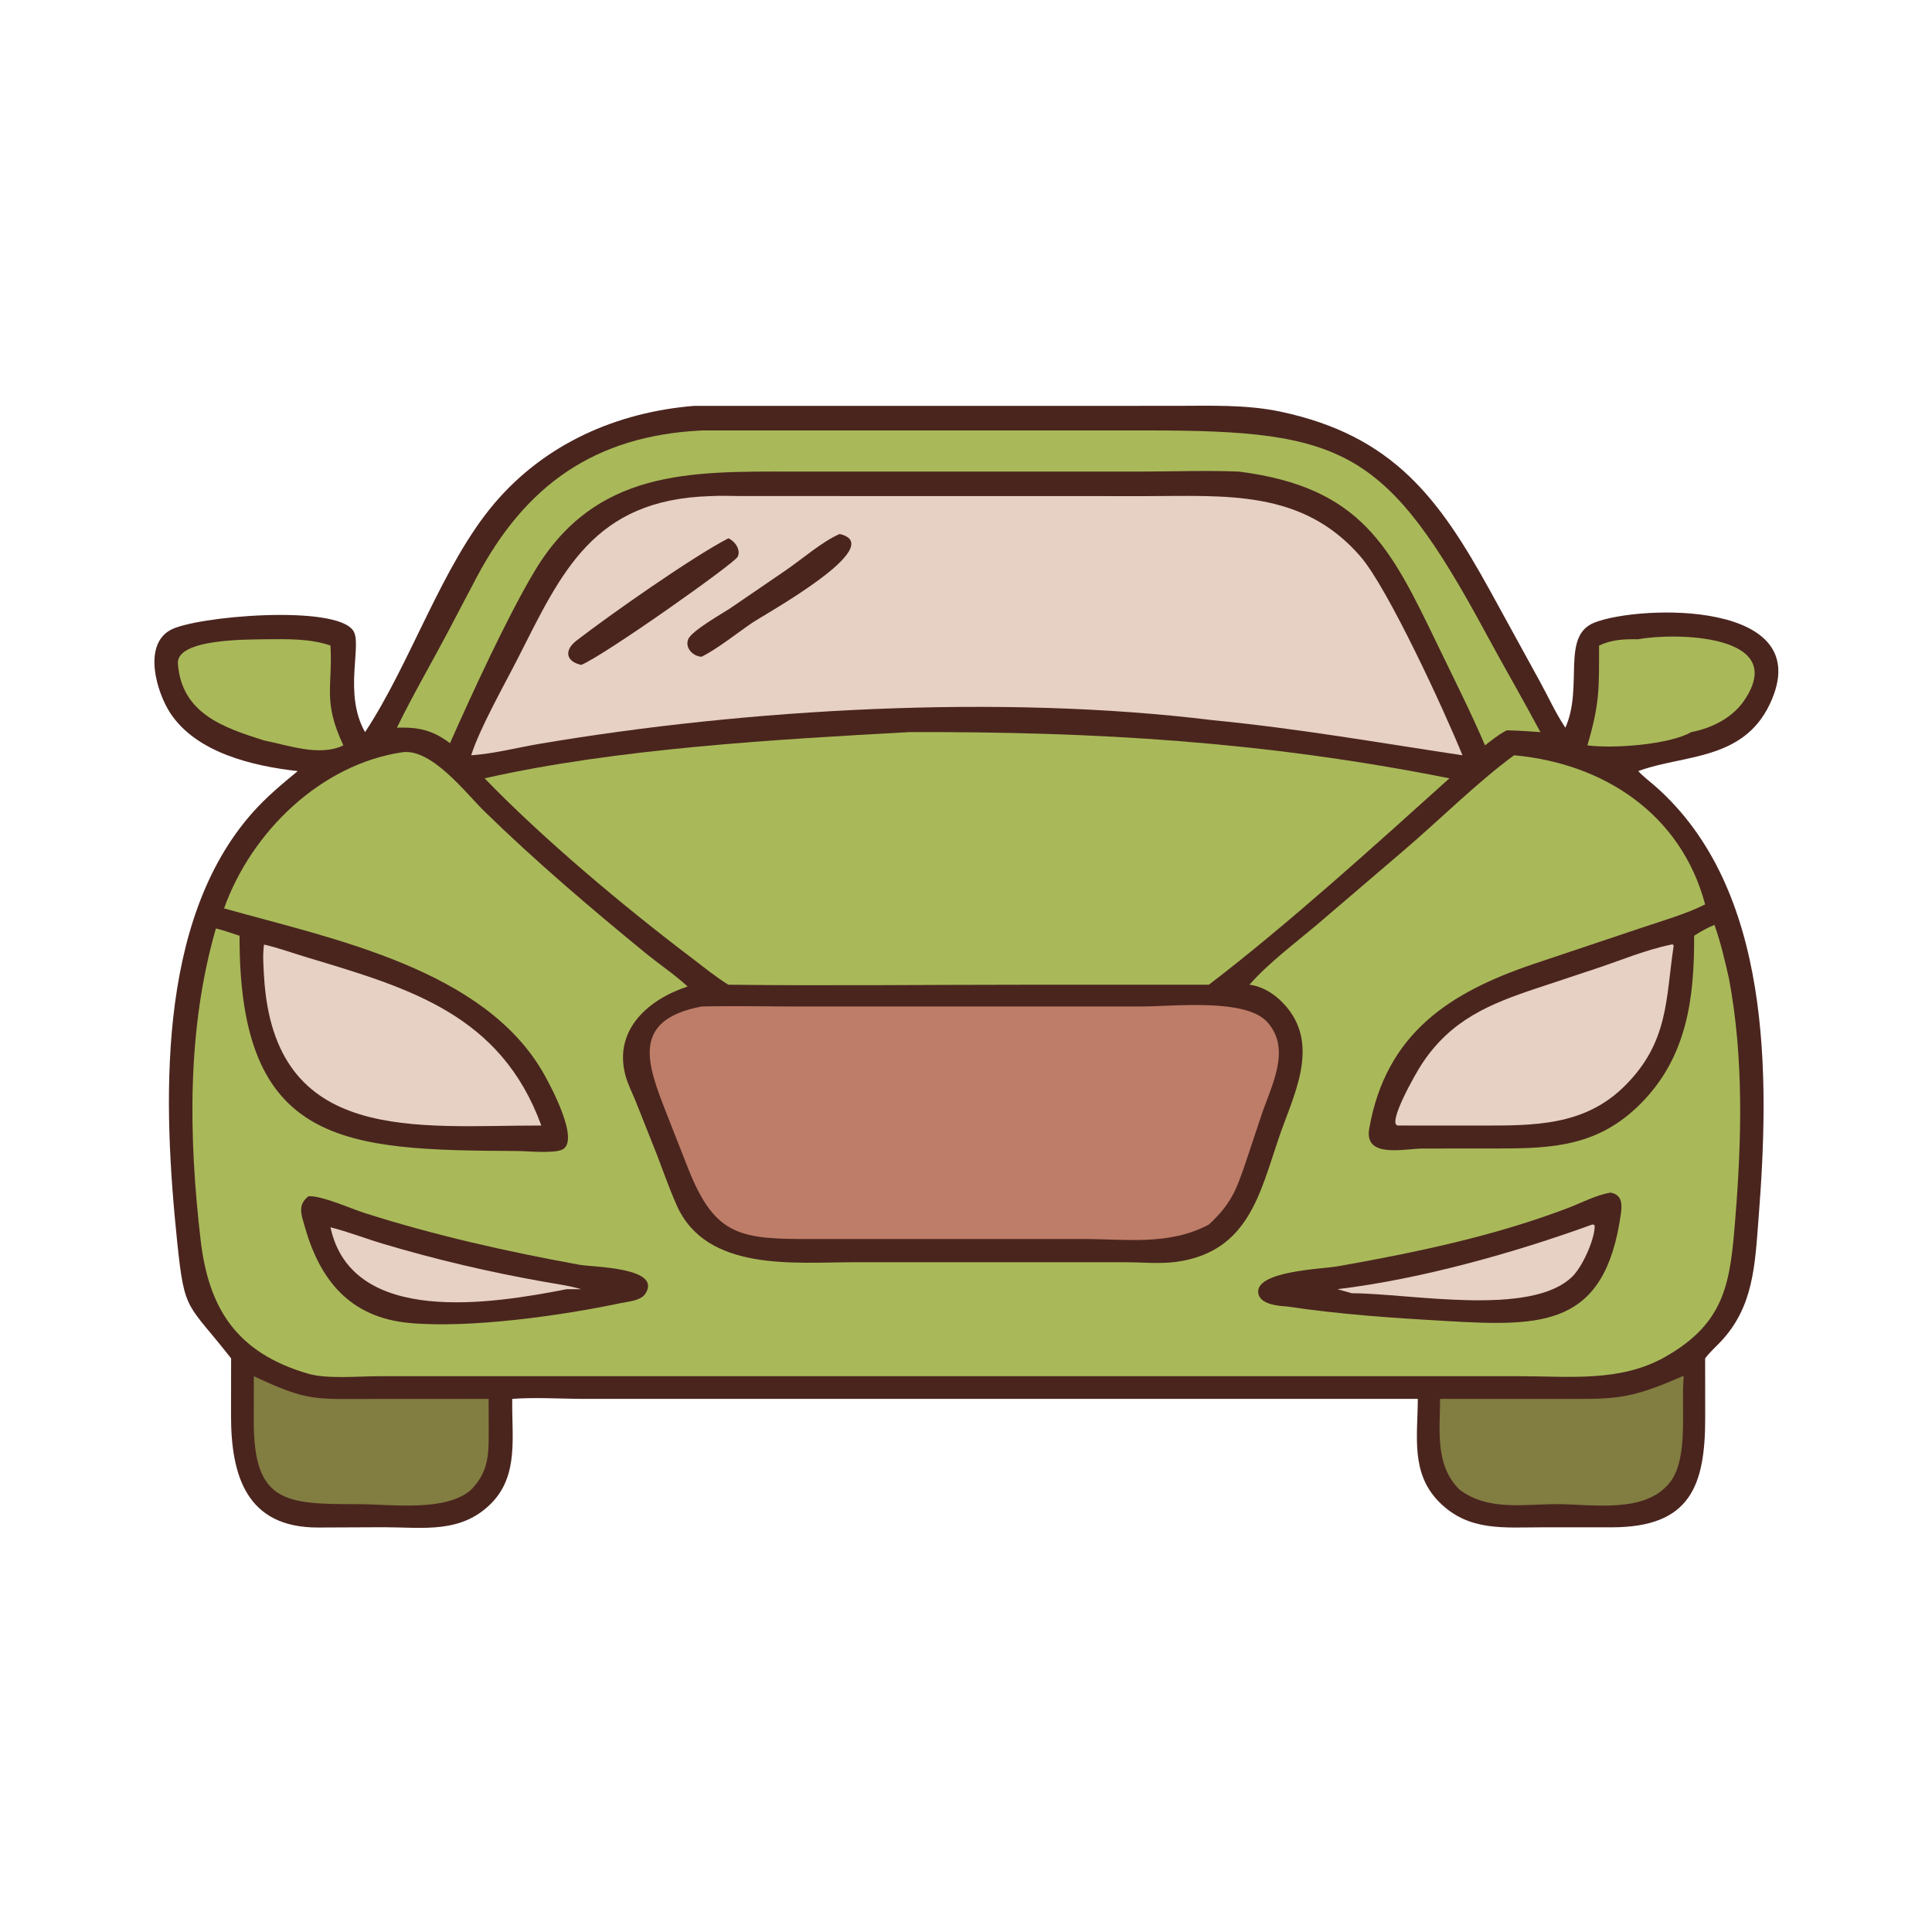 <svg width="1024" height="1024" viewBox="0 0 1024 1024" fill="none" xmlns="http://www.w3.org/2000/svg">
<path d="M367.842 215.122L622.892 215.108C641.52 215.098 660.53 214.32 678.858 218.222C738.634 230.948 762.906 264.434 789.736 313.036L816.144 361.172C820.5 369.05 824.276 377.51 829.242 385.006L829.686 385.672C839.394 363.996 827.198 337.048 845.084 329.988C869.25 320.452 964.316 317.9 938 373.256C923.842 403.04 892.636 399.962 869.132 408.404L868.33 408.698C870.872 411.534 874.148 413.934 877.024 416.448C939.32 470.948 938.014 570.172 932.068 645.88C930.144 670.382 929.512 692.848 911.69 711.442C909 714.25 906.076 716.84 903.756 719.98L903.788 751.162C903.866 787.716 895.788 809.422 854.482 809.508L817.74 809.51C797.194 809.488 778.432 811.874 762.762 796.066C747.542 780.712 751.418 761.116 751.464 741.438H654.562L310.442 741.444C298.002 741.448 283.728 740.496 271.52 741.438C271.056 760.664 275.304 781.68 260.398 796.774C244.426 812.946 224.46 809.524 203.67 809.464L168.721 809.618C130.682 809.782 122.429 782.246 122.448 750.17L122.493 719.98C99.207 690.126 97.869 696.354 93.939 658.464C86.447 586.228 82.492 488.502 133.939 430.618C141.157 422.498 149.429 415.57 157.808 408.698C133.991 406.042 104.104 398.988 90.265 377.962C83.166 367.176 75.545 342.194 90.26 333.954C103.433 326.578 178.162 320.188 187.282 334.36C192.065 341.792 181.862 367.598 193.485 388.028C217.666 351.526 234.228 299.62 261.926 266.94C288.868 235.152 326.83 218.5 367.842 215.122Z" fill="#4A251E"/>
<path d="M141.315 338.818C152.598 338.718 164.37 338.46 175.157 342.144C176.419 363.784 170.899 371.542 181.991 395.05C169.562 401.17 152.728 394.968 139.922 392.45C118.348 385.614 96.303 378.134 94.296 351.818C93.266 338.318 131.885 339.028 141.315 338.818Z" fill="#A9B959"/>
<path d="M868.33 338.818C886.848 335.278 949.118 335.716 924.184 371.662C917.948 380.652 906.888 386.054 896.392 388.028C885 394.67 854.912 396.896 841.372 395.05C847.958 372.446 847.5 365.308 847.54 342.144C854.52 338.926 860.718 338.742 868.33 338.818Z" fill="#A9B959"/>
<path d="M134.548 729.422C163.156 742.86 166.56 741.48 197.638 741.466L258.982 741.438L259.032 759.466C259.074 771.472 258.638 780.404 249.734 789.558C236.308 801.516 207.356 797.246 189.82 797.244C151.3 797.242 134.251 796.742 134.499 752.496L134.548 729.422Z" fill="#827D41"/>
<path d="M891.762 729.422L892.4 729.6C890.914 745.64 895.026 772.31 885.5 785.15C872.544 802.614 844.128 797.22 825.06 797.236C807.306 797.252 788.638 800.878 773.598 789.558C760.442 776.594 763.224 758.19 763.284 741.438L823.724 741.456C855.688 741.46 862.192 742.442 891.762 729.422Z" fill="#827D41"/>
<path d="M139.922 500.634C147.769 502.436 155.675 505.32 163.41 507.642C217.396 523.84 265.504 537.928 286.91 596.552C221.296 596.438 145.061 607.326 139.927 517.216C139.616 511.768 139.171 506.05 139.922 500.634Z" fill="#E7D0C4"/>
<path d="M885.88 500.634L886.612 500.512L887.076 501.29C882.832 529.386 884.576 552.208 861.222 575.498C839.71 596.95 812.828 596.57 784.462 596.574L740.874 596.552C735.148 595.822 749.816 569.696 753.614 563.926C769.048 540.492 789.366 532.148 814.708 523.728L845.94 513.36C859.026 509.016 872.388 503.36 885.88 500.634Z" fill="#E7D0C4"/>
<path d="M371.89 228.154L608.83 228.148C712.278 228.128 734.922 238.2 787.338 335.262C796.882 352.936 806.996 370.32 816.444 388.028C810.534 387.596 804.596 387.222 798.672 387.076C798.532 387.148 798.39 387.218 798.252 387.292L797.56 387.67C793.8 389.704 790.48 392.456 787.094 395.05C779.282 376.86 770.39 359.278 761.786 341.466C736.866 289.88 721.732 258.26 656.622 249.942C639.012 249.264 621.126 249.94 603.49 249.942L419.14 249.926C365.766 249.916 315.726 248.82 283.488 302.492C268.828 326.9 250.16 367.674 238.508 393.896C229.192 386.944 221.972 385.346 210.388 385.672C218.536 368.956 227.892 352.826 236.622 336.414L252.7 305.856C278.408 257.472 314.872 230.944 371.89 228.154Z" fill="#A9B959"/>
<path d="M371.89 533.458C389.122 533.066 406.436 533.466 423.674 533.47L605.402 533.454C622.05 533.442 660.282 528.922 671.768 541.804C684.77 556.39 673.526 575.986 668.454 591.472L659.968 616.926C655.074 631.31 652.104 638.508 640.716 649.036C619.626 660.294 596.91 656.694 573.764 656.692L431.512 656.698C392.482 656.866 379.2 655.62 364.808 619.526L353.106 589.712C342.978 563.844 334.214 540.626 371.89 533.458Z" fill="#BE7D68"/>
<path d="M482.172 388.028C581.09 387.758 669.972 392.962 768.216 412.528C729.456 447.432 682.068 490.388 640.716 521.918H544.25C491.54 521.916 438.746 522.552 386.048 521.918C379.214 517.73 372.868 512.47 366.48 507.63C330.544 480.404 287.844 444.618 256.858 412.528C326.492 396.746 411.3 391.908 482.172 388.028Z" fill="#A9B959"/>
<path d="M376.374 262.954C381.676 262.618 387.172 262.902 392.49 262.912L607.052 262.954C649.26 262.944 690.268 259.186 721.148 295.046C735.842 312.112 765.784 377.246 775.142 400.312C730.154 393.57 688.682 386.198 642.62 381.7C530.414 367.904 396.31 375.574 286.002 394.24C274.288 396.222 262.23 399.396 250.412 400.266L249.734 400.312C254.264 385.956 267.566 362.53 274.566 348.738C297.698 303.168 314.532 264.82 376.374 262.954Z" fill="#E7D0C4"/>
<path d="M444.998 283.034C471.542 289.148 405.028 325.756 398.642 330.122C390.662 335.578 380.106 343.978 371.89 348.088C367.368 347.898 363.012 343.544 364.716 338.906C366.37 334.41 383.21 324.978 387.31 322.218L416.692 302.122C425.296 296.226 435.69 287.104 444.998 283.034Z" fill="#4A251E"/>
<path d="M386.048 285.312C389.414 286.7 392.79 291.354 391.008 295.062C389.302 298.616 320.2 347.47 308.062 352.412C299.936 350.628 298.854 344.708 305.558 339.53C322.844 326.178 366.612 295.372 386.048 285.312Z" fill="#4A251E"/>
<path d="M213.498 398.676C229.012 396.794 247.078 420.59 256.74 430.022C283.71 456.346 312.66 481.008 341.802 504.868C349.252 510.968 357.372 516.372 364.47 522.872C343.834 529.578 325.098 545.702 331.464 569.862C332.71 574.588 335.112 579.222 336.944 583.754L346.004 606.536C350.376 617.284 354.068 628.594 358.812 639.142C374.522 674.07 421.056 669.046 451.69 669.024H596.894C605.598 669.036 614.986 669.994 623.6 668.792C661.51 663.506 667.738 632.71 677.768 603.182C685.156 581.428 699.4 555.48 682.458 534.366C677.52 528.212 670.186 522.854 662.244 521.918C672.462 510.324 685.696 500.494 697.536 490.522L744.034 450.76C762.578 434.934 783.146 414.486 802.486 400.312C849.772 404.55 890.986 431.292 903.756 479.364C893.056 484.668 881.23 487.966 869.934 491.79L812.566 511.026C768.678 525.908 734.61 547.49 725.72 598.192C722.916 614.188 744.306 608.776 754.238 608.742L794.38 608.71C824.018 608.746 847.552 607.162 869.698 584.846C894.284 560.07 898.072 528.758 897.928 495.968C901.442 493.722 904.818 491.758 908.706 490.218C912.004 499.55 914.248 509.16 916.414 518.804C924.25 560.538 923.134 604.116 919.714 646.282C917.03 679.364 914.846 701.048 882.244 719.364C858.604 732.646 831.538 729.42 805.504 729.416L200.464 729.428C189.727 729.438 173.368 731 163.389 728.102C125.064 716.972 110.498 693.118 106.308 657.024C99.96 602.34 99.034 545.406 114.44 492.104C118.687 493.146 122.821 494.596 126.969 495.968C126.566 607.852 183.12 609.562 274.176 610.058C279.528 610.088 293.52 611.51 298.054 609.288C307.558 604.628 291.696 575.268 288.328 569.3C257.016 513.814 177.33 497.84 118.758 481.476C133.236 440.888 170.046 405.022 213.498 398.676Z" fill="#A9B959"/>
<path d="M163.512 634.032C170.491 633.618 185.818 640.554 193.264 642.924C230.756 654.86 268.36 663.272 307.086 670.35C314.13 671.636 350.98 671.656 342.146 685.584C339.75 689.358 333.4 689.794 329.344 690.602C297.876 697.288 248.954 704.184 216.942 701.2C185.341 698.256 169.486 678.404 161.473 649.954C159.657 643.506 157.62 638.736 163.512 634.032Z" fill="#4A251E"/>
<path d="M175.157 650.49C184.491 652.83 193.702 656.462 202.952 659.218C231.16 667.624 259.53 674.282 288.494 679.386C295.026 680.536 301.686 681.426 308.062 683.29H300.382C261.488 690.896 186.555 703.344 175.157 650.49Z" fill="#E7D0C4"/>
<path d="M853.56 632.108C859.562 633.072 859.852 637.926 859.122 643.178C850.724 703.592 817.468 703.088 766.448 700.166C738.24 698.55 710.044 696.66 682.078 692.452C677.616 692.194 668.144 691.396 666.976 685.75C664.476 673.666 700.526 672.662 709.03 671.158C750.198 663.878 792.166 655.148 831.338 640.146C838.448 637.422 846.046 633.376 853.56 632.108Z" fill="#4A251E"/>
<path d="M843.882 649.036C844.988 648.934 845.27 649.31 845.216 650.386C844.852 657.66 838.74 671.276 833.456 676.516C811.558 698.22 747.26 685.468 716.464 685.452L708.848 683.29C752.648 678.076 802.908 663.954 843.882 649.036Z" fill="#E7D0C4"/>
</svg>

